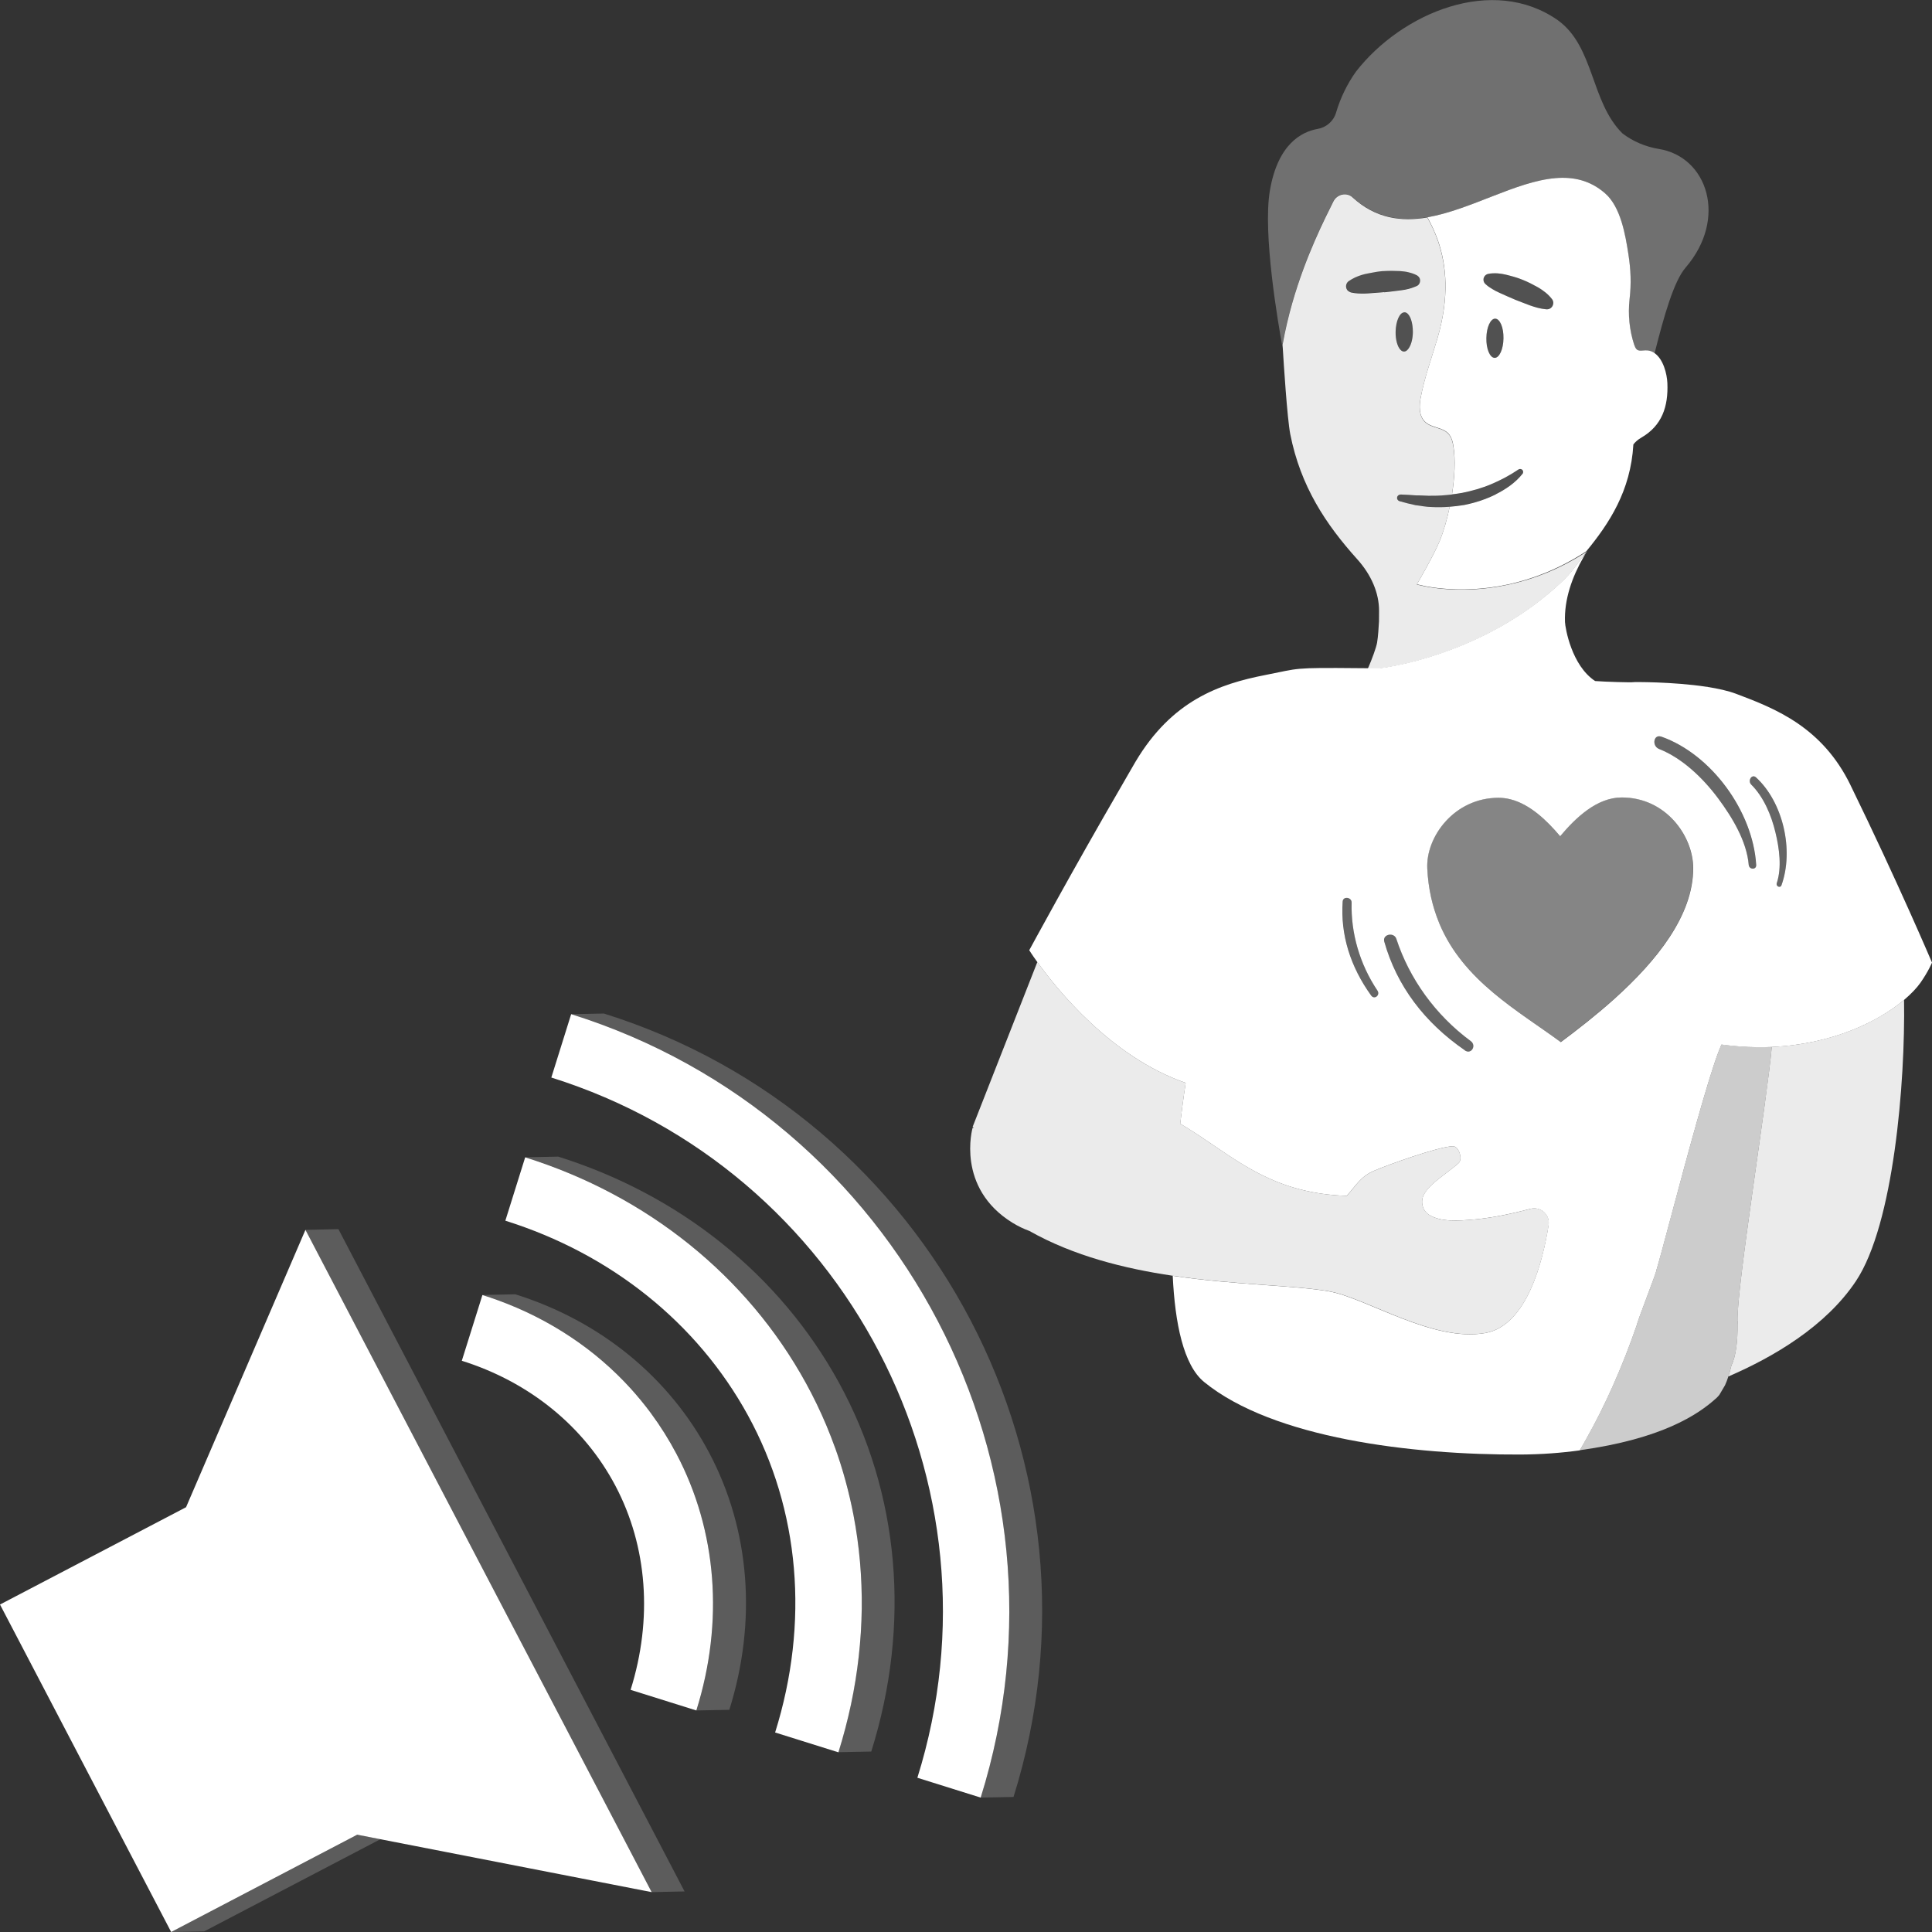 <svg viewBox="0 0 300 300" xmlns="http://www.w3.org/2000/svg"><rect x="0" y="0" width="300" height="300" fill="#333333" stroke="none"/><g fill="#fff"><path d="m 210.01 30.6 c 3.6 3.3 7.56 3.81 11.62 3.13 v .01 c 6.73 -1.16 13.73 -5.55 19.87 -6.08 2.79 -.24 5.41 .32 7.75 2.38 2.4 2.11 3.13 6.42 3.59 9.4 .38 2.42 .47 4.59 .19 6.99 -.28 2.39 -.04 4.84 .72 7.12 .01 .02 .02 .04 .02 .07 .03 .08 .06 .15 .09 .23 .03 .06 .06 .12 .09 .18 .06 .1 .13 .2 .22 .27 .36 .26 .86 .13 1.31 .11 .53 -.02 .98 .14 1.37 .39 .01 .01 .02 .02 .03 .03 s .03 .02 .04 .03 c 1.49 -5.88 2.99 -11.19 4.83 -13.32 6.55 -7.62 3.39 -17.19 -4.16 -18.41 -2.08 -.34 -4.03 -1.17 -5.65 -2.41 -4.96 -4.89 -4.35 -13.48 -10.04 -17.58 -10.09 -7.07 -24.23 -1.17 -31.36 8 -1.35 1.91 -2.4 4.05 -3.08 6.36 -.39 1.32 -1.51 2.29 -2.86 2.52 -2.45 .43 -6.17 2.3 -7.41 9.56 -1.14 6.62 1.28 20.67 1.98 24.48 -.02 -.33 -.03 -.52 -.03 -.52 .4 -2.3 .94 -4.5 1.53 -6.58 2.09 -7.28 5.02 -12.99 6.37 -15.71 .55 -1.12 2.04 -1.48 2.96 -.64 z" opacity=".3"/><path d="m 232.16 49.48 c -.74 -.01 -1.35 1.35 -1.37 3.03 s .56 3.05 1.29 3.06 c .74 .01 1.35 -1.35 1.37 -3.03 s -.56 -3.05 -1.29 -3.06 z" opacity=".15"/><path d="m 219.37 51.03 c -.09 -1.43 -.62 -2.53 -1.28 -2.54 -.74 -.01 -1.35 1.35 -1.37 3.03 -.02 1.25 .3 2.33 .77 2.8 .16 .16 .34 .25 .53 .26 .31 0 .6 -.25 .84 -.67 .31 -.56 .52 -1.4 .54 -2.36 0 -.18 -.01 -.35 -.02 -.52 z" opacity=".15"/><path d="m 214.94 45.36 c .28 -.02 .55 -.06 .83 -.09 .56 -.07 1.12 -.14 1.68 -.21 .09 -.01 .19 -.03 .28 -.04 .15 -.02 .29 -.04 .44 -.07 .18 -.03 .36 -.07 .55 -.12 .15 -.04 .3 -.08 .45 -.13 s .31 -.11 .46 -.17 c .13 -.05 .25 -.09 .38 -.16 l .02 -.01 c .11 -.06 .21 -.13 .28 -.22 .16 -.19 .24 -.44 .21 -.69 -.01 -.1 -.03 -.21 -.08 -.31 -.04 -.08 -.09 -.15 -.15 -.22 -.03 -.03 -.06 -.05 -.08 -.07 -.05 -.04 -.09 -.08 -.15 -.11 -.42 -.23 -.85 -.37 -1.27 -.47 -.02 0 -.04 -.01 -.06 -.02 -.45 -.11 -.91 -.17 -1.35 -.19 -.81 -.04 -1.63 -.06 -2.44 0 -.09 .01 -.19 0 -.28 .01 -.67 .06 -1.33 .17 -1.98 .31 -.23 .05 -.47 .09 -.7 .14 -.69 .17 -1.36 .41 -2.01 .77 -.18 .1 -.36 .21 -.53 .33 -.44 .31 -.55 .93 -.24 1.37 .11 .15 .26 .25 .42 .32 .06 .02 .11 .06 .17 .07 h .01 .01 c .76 .16 1.47 .19 2.18 .17 .15 0 .29 -.01 .44 -.02 .17 -.01 .35 -.02 .52 -.04 .41 -.03 .81 -.06 1.22 -.09 .26 -.02 .52 -.04 .78 -.07 z" opacity=".15"/><path d="m 238.86 44.64 c -.79 -.44 -1.6 -.87 -2.44 -1.2 -.84 -.34 -1.72 -.58 -2.6 -.8 -.44 -.11 -.89 -.18 -1.35 -.21 s -.93 -.02 -1.42 .09 c -.49 .1 -.8 .59 -.7 1.08 .04 .19 .14 .36 .27 .48 l .01 .01 c .36 .33 .73 .58 1.1 .8 .37 .23 .76 .42 1.14 .59 .78 .34 1.54 .71 2.32 1.02 .78 .32 1.57 .6 2.36 .91 .8 .28 1.62 .53 2.55 .61 h .02 c .54 .05 1.01 -.36 1.06 -.9 .02 -.26 -.06 -.5 -.2 -.69 -.6 -.77 -1.33 -1.32 -2.11 -1.79 z" opacity=".15"/><path d="m 232.24 76.76 c 1.56 -.78 3.01 -1.75 4.14 -3.17 .16 -.2 .13 -.49 -.06 -.65 -.16 -.12 -.38 -.13 -.54 -.02 l -.05 .03 c -1.29 .88 -2.73 1.64 -4.18 2.25 -1.46 .62 -3 1.05 -4.55 1.36 -.55 .09 -1.11 .17 -1.67 .24 0 -.01 0 -.01 0 -.01 -.01 0 -.01 0 -.02 0 -1.02 .12 -2.05 .2 -3.09 .19 -.8 .04 -1.6 -.06 -2.41 -.04 -.81 -.05 -1.62 -.13 -2.44 -.14 h -.01 c -.23 .05 -.41 .25 -.42 .5 0 .24 .16 .44 .38 .51 .81 .24 1.64 .46 2.47 .62 .42 .07 .84 .13 1.27 .18 .42 .06 .84 .1 1.27 .11 .92 .06 1.86 .04 2.78 -.04 .74 -.06 1.48 -.15 2.21 -.27 1.7 -.34 3.36 -.89 4.92 -1.65 z" opacity=".15"/><path d="m 275.12 162.55 c -.74 .03 -1.5 .04 -2.27 .04 -1.77 -.02 -3.62 -.14 -5.54 -.41 -.11 .24 -.24 .55 -.37 .88 -.89 2.28 -2.17 6.54 -3.52 11.34 -2.58 9.15 -5.42 20.2 -6.25 22.93 .13 0 -3.08 8.23 -2.95 8.23 -1.13 3.3 -2.4 6.54 -3.82 9.72 -.31 .7 -.63 1.4 -.96 2.09 -.32 .68 -.65 1.37 -.99 2.04 -.07 .14 -.14 .28 -.22 .42 -.28 .54 -.55 1.08 -.84 1.62 -.37 .69 -.74 1.38 -1.13 2.07 -.31 .56 -.63 1.11 -.95 1.67 12.71 -1.76 18.36 -5.5 21.22 -8.11 .16 -.14 .31 -.31 .46 -.5 .29 -.49 .58 -.98 .87 -1.48 .19 -.42 .37 -.88 .53 -1.39 .17 -.52 .33 -1.09 .47 -1.7 .7 -1.45 .98 -3.7 .96 -6.46 .02 -.18 .04 -.36 .05 -.55 -.02 0 -.04 .01 -.06 .01 -.11 -5.35 4.64 -34.53 5.32 -42.48 z" opacity=".75"/><path d="m 295.67 155.25 c -3.87 3.25 -10.98 6.89 -20.55 7.31 -.68 7.95 -5.43 37.14 -5.32 42.48 .02 0 .04 -.01 .06 -.01 -.02 .19 -.03 .36 -.05 .55 .02 2.76 -.26 5.01 -.96 6.46 -.14 .61 -.3 1.18 -.47 1.7 7.04 -3.04 15.14 -7.8 19.82 -14.83 5.86 -8.81 7.66 -30.82 7.46 -43.65 z" opacity=".9"/><path d="m 220.02 90.73 s 2.55 -4.36 3.52 -6.69 c .61 -1.48 1.16 -3.35 1.57 -5.34 0 -.01 0 -.01 0 -.01 s 0 0 -.01 0 c -.92 .07 -1.86 .09 -2.78 .04 -.43 -.01 -.85 -.05 -1.27 -.11 -.43 -.06 -.85 -.11 -1.27 -.18 -.83 -.17 -1.66 -.39 -2.47 -.62 -.22 -.07 -.38 -.28 -.38 -.51 .01 -.25 .19 -.45 .42 -.5 .04 -.01 .08 -.02 .12 -.02 h .05 c .83 .02 1.64 .09 2.44 .14 .82 -.02 1.61 .08 2.42 .05 .99 .01 1.98 -.07 2.95 -.18 .03 0 .07 -.01 .1 -.01 h .03 c .41 -2.65 .55 -5.32 .23 -7.38 -.11 -.75 -.3 -1.53 -.81 -2.07 -.92 -.97 -2.57 -.86 -3.56 -1.77 -1.02 -.93 -.97 -2.53 -.71 -3.87 .6 -3.1 1.69 -6.08 2.58 -9.1 1.89 -6.43 1.41 -11.37 .1 -15.17 -.47 -1.36 -1.04 -2.57 -1.65 -3.64 0 0 0 -.01 -.01 -.01 v -.01 c -4.06 .68 -8.03 .17 -11.62 -3.13 -.92 -.84 -2.41 -.48 -2.96 .64 -1.35 2.72 -4.28 8.43 -6.37 15.71 -.59 2.07 -1.12 4.26 -1.52 6.55 0 0 .01 .19 .03 .52 .13 2.2 .68 10.84 1.16 13.35 1.6 8.1 5.51 13.99 10.37 19.39 2.22 2.46 3.43 5.28 3.42 8.07 0 .59 0 1.11 -.01 1.62 -.06 1 -.13 2.29 -.3 3.32 -.14 .76 -.78 2.54 -1.42 3.99 .55 .01 1.11 .01 1.72 .02 6.79 -.91 19.18 -4.53 28.78 -13.83 .21 -.21 .42 -.43 .63 -.67 .73 -.82 1.42 -1.77 2.11 -2.66 .12 -.18 .24 -.35 .36 -.53 .14 -.16 .26 -.3 .38 -.44 .02 -.03 .04 -.05 .06 -.07 -4.28 2.8 -8.47 4.35 -12.21 5.16 -8.2 1.78 -14.22 -.02 -14.22 -.02 z m -5.08 -45.37 c -.26 .03 -.52 .05 -.78 .07 -.41 .03 -.81 .06 -1.22 .09 -.17 .01 -.35 .02 -.52 .04 -.15 .01 -.29 .01 -.44 .02 -.71 .02 -1.42 0 -2.18 -.16 l -.01 -.01 h -.01 c -.06 -.01 -.12 -.05 -.17 -.07 -.16 -.07 -.31 -.17 -.42 -.32 -.31 -.44 -.2 -1.06 .24 -1.37 .17 -.12 .35 -.23 .53 -.33 .64 -.36 1.32 -.6 2.01 -.77 .23 -.05 .47 -.1 .7 -.14 .66 -.13 1.31 -.25 1.98 -.31 .09 -.01 .19 -.01 .28 -.01 .81 -.05 1.63 -.04 2.44 0 .45 .03 .91 .08 1.35 .19 .02 0 .04 .01 .06 .02 .43 .1 .85 .24 1.27 .47 .06 .03 .1 .08 .15 .12 .03 .02 .06 .04 .08 .07 .06 .06 .11 .14 .15 .22 .05 .1 .07 .2 .08 .31 .02 .25 -.05 .5 -.21 .69 -.08 .09 -.17 .17 -.28 .22 l -.02 .01 c -.13 .06 -.25 .1 -.37 .15 -.15 .06 -.31 .12 -.46 .17 s -.3 .09 -.45 .13 c -.18 .05 -.36 .08 -.54 .12 -.15 .03 -.29 .05 -.44 .07 -.09 .01 -.19 .03 -.28 .04 -.56 .07 -1.12 .14 -1.68 .21 -.28 .03 -.55 .07 -.83 .09 z m 3.15 3.13 s 0 0 0 0 c .66 .01 1.19 1.11 1.28 2.54 .01 .17 .02 .34 .02 .52 -.01 .97 -.22 1.81 -.54 2.37 -.23 .41 -.52 .67 -.84 .67 -.19 0 -.37 -.1 -.53 -.26 -.47 -.47 -.79 -1.55 -.77 -2.8 .03 -1.69 .64 -3.04 1.37 -3.03 z" opacity=".9"/><path d="m 237.64 187.71 c -2.34 .62 -5.6 1.37 -8.62 1.64 -2.71 .25 -5.28 .4 -7.05 -.68 -1.07 -.65 -1.45 -2.01 -.88 -3.13 .9 -1.77 3.6 -3.32 5.4 -4.92 .7 -.62 .05 -2.65 -.89 -2.63 -2.26 .06 -10.1 2.88 -12.29 3.83 -2.09 .9 -2.8 2.36 -4.19 3.87 -10.99 -.36 -16.53 -5.16 -23.1 -9.48 -.89 -.59 -1.81 -1.17 -2.75 -1.72 .45 -3.85 .85 -6.34 .85 -6.34 -11.56 -4 -19.99 -14.51 -23.04 -18.77 l -10.05 25.6 .19 .13 -.2 .04 s -2.65 9.28 6.23 14.74 c .85 .52 1.71 .93 2.59 1.25 6.89 3.89 14.78 5.85 22.28 6.96 9.8 1.45 18.93 1.46 24.29 2.42 5.84 1.04 16.07 7.92 24.26 6.46 6.48 -1.16 8.94 -11.28 9.81 -16.75 .26 -1.62 -1.25 -2.95 -2.83 -2.53 z" opacity=".9"/><path d="m 251.8 123.82 c -3.83 .01 -7.1 3.1 -9.55 6.02 -2.05 -2.42 -4.67 -4.96 -7.7 -5.73 -.61 -.16 -1.23 -.24 -1.88 -.24 -6.87 .02 -11.31 6.08 -11.05 11.02 .17 3.17 .82 5.93 1.82 8.36 .02 .06 .04 .12 .07 .18 3.73 8.85 12.12 13.44 18.8 18.35 .02 .02 .03 .03 .03 .03 2.6 -1.94 5.53 -4.22 8.35 -6.75 l .04 -.04 c 6.4 -5.76 12.19 -12.83 12.17 -20.25 -.01 -4.96 -4.25 -10.98 -11.11 -10.96 z" opacity=".4"/><path d="m 257.96 114.39 c -1.2 -.42 -1.5 1.46 -.35 1.91 3.61 1.42 6.81 4.5 9.18 7.68 2.18 2.93 4.44 6.66 4.74 10.31 .07 .79 1.21 .8 1.16 .02 -.51 -8.32 -6.97 -17.2 -14.74 -19.93 z" opacity=".25"/><path d="m 271.94 121.85 c 1.91 1.89 3.11 4.73 3.75 7.41 .59 2.46 1.01 5.45 .21 7.87 -.17 .52 .55 .84 .73 .33 1.95 -5.44 .26 -12.86 -3.95 -16.73 -.65 -.6 -1.35 .52 -.74 1.12 z" opacity=".25"/><path d="m 216.83 145.79 c -.37 -1.13 -2.2 -.72 -1.88 .41 1.94 6.88 6.25 12.58 12.52 16.88 1 .69 1.85 -.75 .92 -1.44 -5.52 -4.07 -9.55 -9.71 -11.55 -15.86 z" opacity=".25"/><path d="m 209.88 140.16 c .02 -.86 -1.33 -1.03 -1.39 -.18 -.36 5.18 1.19 10.12 4.42 14.6 .51 .71 1.45 -.06 .98 -.76 -2.77 -4.13 -4.14 -8.98 -4.01 -13.66 z" opacity=".25"/><path d="m 232.26 76.77 c -1.56 .77 -3.22 1.31 -4.92 1.65 -.74 .12 -1.48 .21 -2.23 .27 -.41 1.99 -.96 3.86 -1.57 5.34 -.97 2.34 -3.52 6.69 -3.52 6.69 s 6.01 1.8 14.22 .02 c 3.7 -.82 7.84 -2.36 12.07 -5.13 -.02 .03 -.04 .05 -.06 .08 3.64 -4.42 6.96 -9.46 7.38 -16.68 .3 -.38 .68 -.74 1.24 -1.06 3.21 -1.86 4.19 -4.83 4.04 -8.45 -.06 -1.46 -.64 -3.75 -2.01 -4.68 -.01 -.01 -.02 -.02 -.03 -.03 -.39 -.26 -.84 -.41 -1.37 -.39 -.45 .01 -.95 .15 -1.31 -.11 -.09 -.06 -.16 -.16 -.22 -.27 -.04 -.06 -.07 -.11 -.09 -.18 -.04 -.08 -.07 -.15 -.09 -.23 -.01 -.01 -.01 -.03 -.02 -.04 0 -.01 0 -.02 -.01 -.02 -.75 -2.28 -.99 -4.73 -.72 -7.12 .28 -2.4 .19 -4.57 -.19 -6.99 -.46 -2.98 -1.19 -7.29 -3.59 -9.4 -2.33 -2.05 -4.95 -2.62 -7.75 -2.38 -6.13 .52 -13.14 4.91 -19.87 6.08 0 0 0 .01 .01 .01 .61 1.08 1.17 2.29 1.65 3.64 1.31 3.8 1.79 8.74 -.1 15.17 -.89 3.02 -1.99 6 -2.58 9.1 -.27 1.35 -.31 2.95 .71 3.87 .99 .91 2.64 .8 3.56 1.77 .51 .54 .71 1.32 .81 2.07 .32 2.06 .18 4.73 -.23 7.38 -.01 0 -.02 0 -.03 0 -.03 0 -.07 .01 -.1 .01 v .01 s 0 .01 0 .01 c .56 -.07 1.12 -.14 1.67 -.24 1.56 -.31 3.09 -.74 4.55 -1.36 1.45 -.61 2.89 -1.37 4.18 -2.25 l .05 -.03 c .16 -.11 .38 -.1 .54 .02 h .01 c .2 .16 .23 .46 .07 .66 -1.13 1.41 -2.59 2.39 -4.14 3.17 z m -.17 -21.2 c -.74 -.01 -1.32 -1.38 -1.29 -3.06 .02 -1.68 .64 -3.04 1.37 -3.03 .74 .01 1.32 1.38 1.29 3.06 -.02 1.68 -.64 3.04 -1.37 3.03 z m 3.12 -9.06 c -.78 -.31 -1.54 -.68 -2.32 -1.02 -.39 -.17 -.77 -.36 -1.14 -.59 -.38 -.22 -.75 -.47 -1.1 -.8 l -.01 -.01 c -.13 -.12 -.23 -.29 -.27 -.48 -.1 -.49 .21 -.97 .7 -1.08 .49 -.1 .96 -.11 1.42 -.09 .46 .03 .91 .1 1.35 .21 .88 .22 1.76 .45 2.6 .8 .84 .33 1.65 .76 2.44 1.2 .78 .47 1.52 1.02 2.11 1.79 .15 .19 .23 .43 .2 .69 -.05 .54 -.52 .95 -1.06 .9 h -.02 c -.93 -.08 -1.75 -.33 -2.55 -.61 -.79 -.31 -1.58 -.59 -2.36 -.91 z"/><path d="m 287.34 121.9 c -4.37 -8.95 -11.54 -11.84 -17.77 -14.17 -1.22 -.46 -2.76 -.8 -4.41 -1.06 0 -.01 0 -.02 0 -.02 -.06 0 -.13 -.01 -.19 -.01 -5.22 -.79 -11.38 -.75 -11.41 -.71 -.04 .06 -4.28 -.05 -5.87 -.18 -3.66 -2.4 -4.64 -8.24 -4.68 -9.16 -.13 -3.52 1.1 -6.98 2.88 -10.09 .13 -.23 .26 -.46 .4 -.69 -.21 .26 -.43 .54 -.64 .81 -.69 .89 -1.38 1.84 -2.11 2.66 -.21 .23 -.42 .46 -.63 .67 -9.59 9.3 -21.99 12.92 -28.78 13.83 -.61 -.01 -1.18 -.01 -1.72 -.02 -.47 -.01 -.93 -.01 -1.36 -.01 -10.54 -.1 -9.16 .01 -14.55 1.06 -7.23 1.41 -14.53 3.98 -20.18 13.47 -.71 1.2 -1.48 2.58 -2.16 3.74 -7.68 13.21 -14.34 25.53 -14.34 25.53 s .43 .7 1.25 1.83 c 3.05 4.26 11.48 14.77 23.04 18.77 0 0 -.4 2.5 -.85 6.34 .95 .56 1.86 1.14 2.75 1.72 6.56 4.32 12.11 9.12 23.1 9.48 1.39 -1.51 2.11 -2.97 4.19 -3.87 2.19 -.95 10.04 -3.77 12.29 -3.83 .94 -.03 1.59 2 .89 2.63 -1.8 1.6 -4.51 3.15 -5.4 4.92 -.56 1.11 -.19 2.48 .88 3.13 1.78 1.08 4.35 .92 7.05 .68 3.02 -.28 6.28 -1.02 8.62 -1.64 1.59 -.42 3.09 .91 2.83 2.53 -.86 5.47 -3.33 15.59 -9.81 16.75 -8.19 1.46 -18.42 -5.41 -24.26 -6.46 -5.36 -.96 -14.49 -.97 -24.29 -2.42 .35 7.35 1.66 13.87 4.88 16.49 10.72 8.75 32.31 11.33 49.14 11.26 3.26 -.02 6.32 -.25 9.19 -.65 .32 -.56 .64 -1.11 .95 -1.67 .39 -.69 .76 -1.38 1.13 -2.07 .28 -.54 .56 -1.08 .84 -1.62 .07 -.14 .15 -.28 .22 -.42 .34 -.68 .67 -1.36 .99 -2.04 .33 -.69 .65 -1.39 .96 -2.09 1.42 -3.18 2.69 -6.42 3.82 -9.72 -.13 0 3.08 -8.23 2.95 -8.23 .84 -2.73 3.67 -13.78 6.25 -22.93 1.35 -4.8 2.63 -9.06 3.52 -11.34 .13 -.33 .26 -.64 .37 -.88 1.92 .26 3.76 .39 5.54 .41 .77 .01 1.53 0 2.27 -.04 9.57 -.42 16.69 -4.05 20.55 -7.31 1.12 -.95 1.97 -1.86 2.53 -2.65 1.27 -1.82 1.8 -3.14 1.8 -3.14 s -5.23 -12.34 -12.66 -27.56 z m -14.66 -1.18 c 4.2 3.86 5.9 11.29 3.95 16.73 -.18 .51 -.91 .19 -.73 -.33 .8 -2.41 .39 -5.4 -.21 -7.87 -.64 -2.68 -1.84 -5.51 -3.75 -7.41 -.61 -.61 .09 -1.72 .74 -1.12 z m -14.72 -6.34 c 7.77 2.73 14.24 11.61 14.74 19.93 .05 .78 -1.09 .76 -1.16 -.02 -.31 -3.66 -2.56 -7.38 -4.74 -10.31 -2.37 -3.18 -5.58 -6.26 -9.18 -7.68 -1.16 -.46 -.86 -2.34 .35 -1.91 z m -45.05 40.2 c -3.23 -4.48 -4.78 -9.43 -4.42 -14.6 .06 -.85 1.41 -.68 1.39 .18 -.13 4.69 1.24 9.53 4.01 13.66 .47 .7 -.47 1.47 -.98 .76 z m 14.56 8.51 c -6.27 -4.31 -10.58 -10 -12.52 -16.88 -.32 -1.13 1.51 -1.54 1.88 -.41 2.01 6.14 6.03 11.79 11.55 15.86 .93 .69 .08 2.13 -.92 1.44 z m 14.88 -1.27 s -.01 -.01 -.03 -.03 c -6.69 -4.91 -15.08 -9.5 -18.8 -18.35 -.02 -.06 -.05 -.12 -.07 -.18 -1 -2.44 -1.66 -5.19 -1.82 -8.36 -.26 -4.94 4.18 -11.01 11.05 -11.02 .64 0 1.27 .08 1.88 .24 3.03 .77 5.65 3.3 7.7 5.73 2.45 -2.92 5.72 -6.01 9.55 -6.02 6.87 -.02 11.1 6 11.11 10.96 .02 7.42 -5.78 14.49 -12.17 20.25 -.01 .01 -.03 .03 -.04 .04 -2.82 2.53 -5.75 4.81 -8.35 6.75 z"/><path d="m 26.59 300 l 5.12 -.1 27.36 -14.31 -3.58 -.7 z" opacity=".2"/><path d="m 47.43 190.97 l 53.76 102.84 5.11 -.11 -53.75 -102.84 z" opacity=".2"/><path d="m 80.02 200.98 l -5.11 .1 c .83 .26 1.64 .54 2.45 .83 4.03 1.47 7.81 3.39 11.26 5.69 3.46 2.31 6.59 5 9.35 8.04 1.1 1.22 2.14 2.49 3.12 3.81 1.47 1.98 2.79 4.08 3.95 6.29 6.3 11.96 7.4 26.11 3.1 39.86 l 5.11 -.1 c 4.31 -13.75 3.21 -27.91 -3.1 -39.86 -6.2 -11.75 -16.9 -20.51 -30.13 -24.66 z" opacity=".2"/><path d="m 86.66 179.6 l -5.11 .1 c 18.97 5.95 34.46 18.4 43.6 35.07 .59 1.08 1.15 2.16 1.68 3.26 1.06 2.2 2 4.44 2.82 6.72 1.23 3.42 2.19 6.93 2.87 10.5 .91 4.76 1.34 9.63 1.28 14.55 s -.62 9.89 -1.67 14.85 c -.53 2.48 -1.17 4.96 -1.95 7.43 l 5.11 -.1 c 6.19 -19.76 4.4 -40.12 -5.04 -57.32 -9.15 -16.67 -24.63 -29.12 -43.6 -35.07 z" opacity=".2"/><path d="m 93.8 157.38 l -5.11 .1 c 25.52 8 45.41 25.63 56.92 47.65 11.52 22.03 14.66 48.45 6.66 74 l 5.11 -.1 c 8 -25.55 4.86 -51.97 -6.66 -74 -11.52 -22.02 -31.41 -39.65 -56.92 -47.64 z" opacity=".2"/><path d="m 88.69 157.48 l -3.08 9.84 c 22.82 7.15 40.6 22.92 50.89 42.61 s 13.09 43.29 5.95 66.12 l 9.83 3.08 c 8 -25.55 4.86 -51.97 -6.66 -74 -11.52 -22.02 -31.41 -39.65 -56.92 -47.65 z"/><path d="m 129.65 224.76 c -.82 -2.28 -1.76 -4.53 -2.82 -6.72 -.53 -1.1 -1.09 -2.19 -1.68 -3.26 -9.15 -16.67 -24.63 -29.12 -43.6 -35.07 l -3.08 9.84 c 16.42 5.15 29.79 15.87 37.65 30.19 8.08 14.72 9.58 32.22 4.24 49.28 l 9.83 3.08 c .77 -2.47 1.42 -4.95 1.95 -7.43 1.05 -4.96 1.6 -9.93 1.67 -14.85 .06 -4.92 -.37 -9.79 -1.28 -14.55 -.69 -3.57 -1.64 -7.08 -2.87 -10.5 z"/><path d="m 101.09 219.46 c -.98 -1.32 -2.02 -2.59 -3.12 -3.81 -2.76 -3.04 -5.89 -5.74 -9.35 -8.04 -3.46 -2.31 -7.23 -4.22 -11.26 -5.69 -.81 -.3 -1.62 -.57 -2.45 -.83 l -3.2 10.21 c 10.52 3.3 18.99 10.2 23.86 19.43 4.96 9.41 5.8 20.66 2.35 31.67 l 10.21 3.2 c 4.31 -13.75 3.21 -27.91 -3.1 -39.86 -1.16 -2.2 -2.48 -4.3 -3.95 -6.29 z"/><path d="m 28.89 234.04 l -28.89 15.11 26.58 50.85 28.89 -15.11 3.58 .7 42.14 8.22 -53.76 -102.84 z"/></g></svg>
